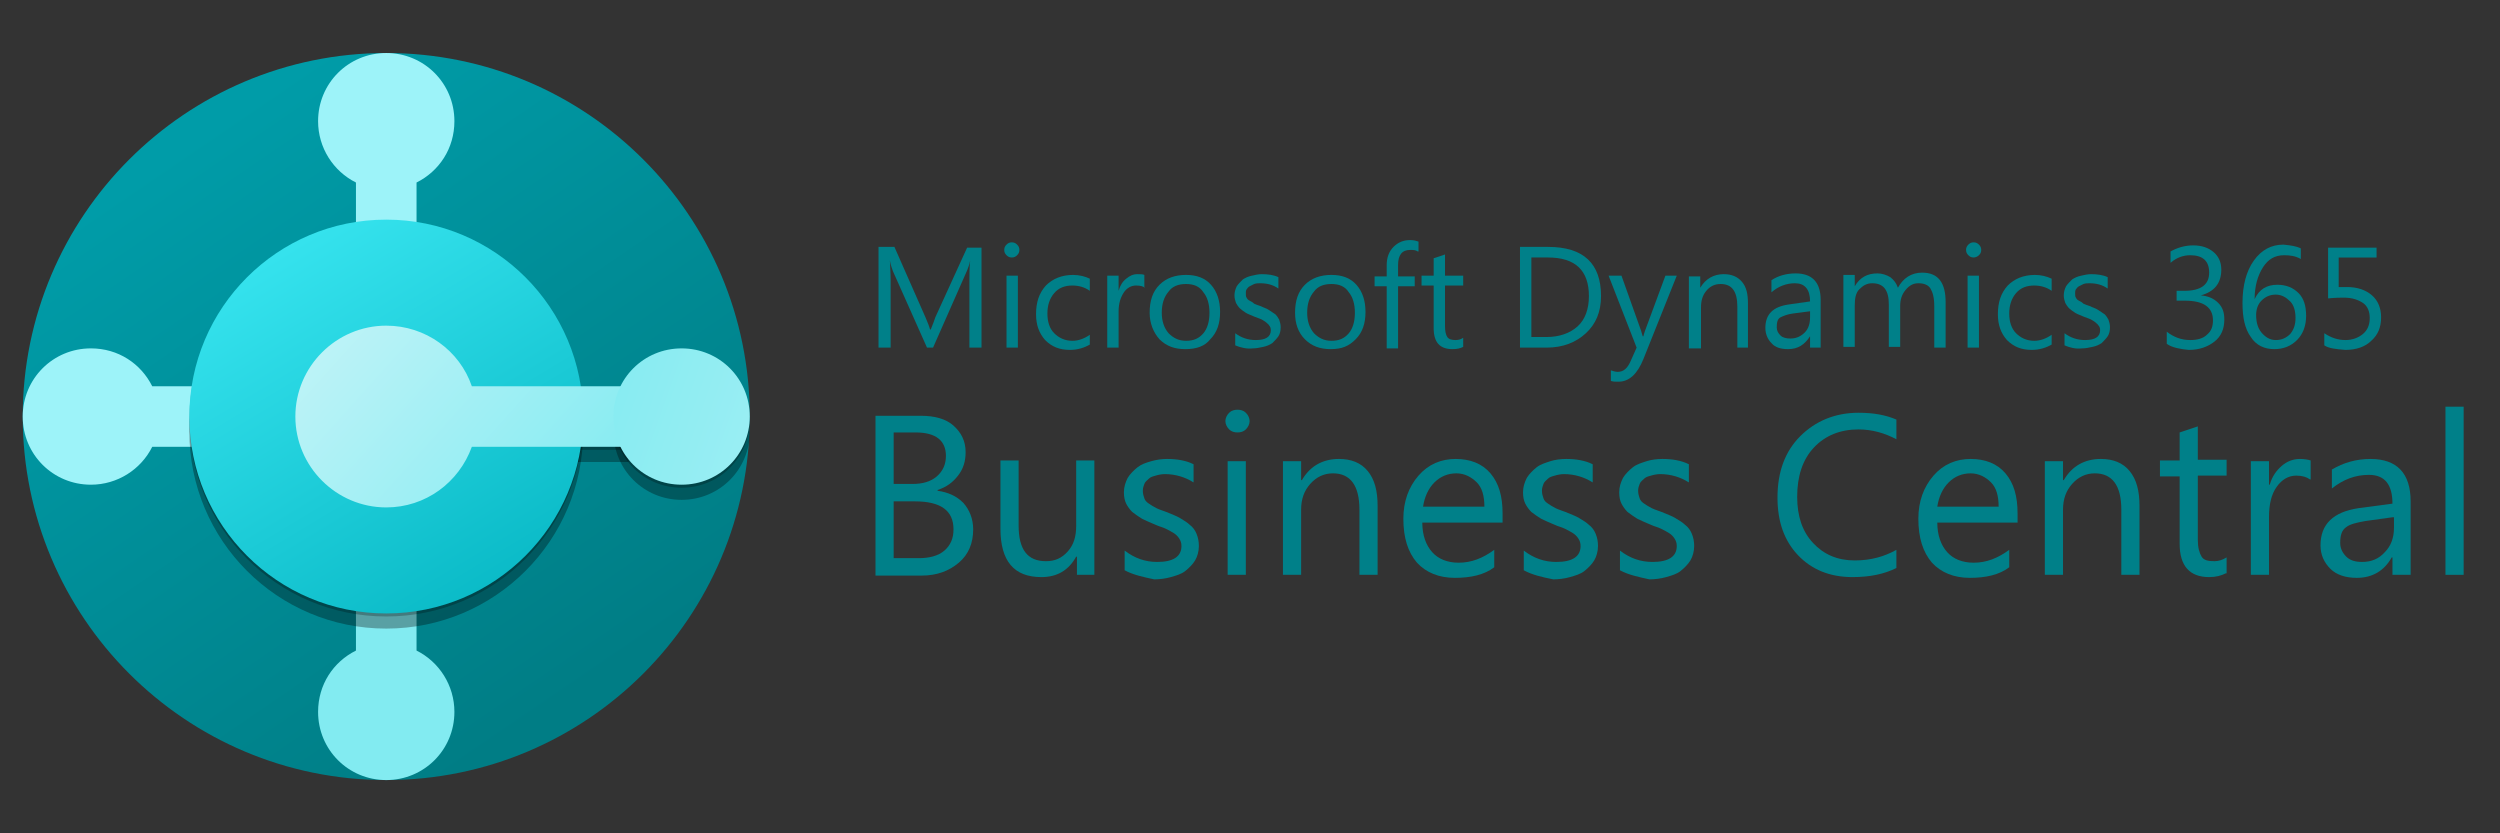 <svg id="eCnAaEu8U2k1" xmlns="http://www.w3.org/2000/svg" xmlns:xlink="http://www.w3.org/1999/xlink" viewBox="0 0 330.1 110" shape-rendering="geometricPrecision" text-rendering="geometricPrecision"><rect x="0" y="0" width="330.1" height="110" fill="#333333" stroke="none"/><defs><rect id="eCnAaEu8U2k2" width="96" height="96" rx="0" ry="0"/><linearGradient id="eCnAaEu8U2k9-fill" x1="-25.076" y1="-36.8" x2="24.87" y2="36.498" spreadMethod="pad" gradientUnits="userSpaceOnUse" gradientTransform="translate(0 0)"><stop id="eCnAaEu8U2k9-fill-0" offset="0%" stop-color="#009ca8"/><stop id="eCnAaEu8U2k9-fill-1" offset="100%" stop-color="#007d85"/></linearGradient><linearGradient id="eCnAaEu8U2k21-fill" x1="-13.92" y1="-23.113" x2="20.458" y2="33.968" spreadMethod="pad" gradientUnits="userSpaceOnUse" gradientTransform="translate(0 0)"><stop id="eCnAaEu8U2k21-fill-0" offset="0%" stop-color="#36e3ee"/><stop id="eCnAaEu8U2k21-fill-1" offset="100%" stop-color="#00b1be"/></linearGradient><linearGradient id="eCnAaEu8U2k22-fill" x1="30.847" y1="24.321" x2="74.955" y2="63.889" spreadMethod="pad" gradientUnits="userSpaceOnUse" gradientTransform="translate(0 0)"><stop id="eCnAaEu8U2k22-fill-0" offset="0%" stop-color="#d2f6f9"/><stop id="eCnAaEu8U2k22-fill-1" offset="100%" stop-color="#82ebf1"/><stop id="eCnAaEu8U2k22-fill-2" offset="100%" stop-color="#82ebf1"/></linearGradient><linearGradient id="eCnAaEu8U2k23-fill" x1="96.776" y1="51.473" x2="72.127" y2="42.716" spreadMethod="pad" gradientUnits="userSpaceOnUse" gradientTransform="translate(0 0)"><stop id="eCnAaEu8U2k23-fill-0" offset="0%" stop-color="#9aeef3"/><stop id="eCnAaEu8U2k23-fill-1" offset="100%" stop-color="#82ebf1"/></linearGradient></defs><g transform="translate(3 7)"><g><g><g clip-path="url(#eCnAaEu8U2k24)"><g><g><circle r="48" transform="translate(48 48)" fill="url(#eCnAaEu8U2k9-fill)"/><path d="M52,17.1c3-1.5,5-4.5,5-8.1c0-5-4-9-9-9s-9,4-9,9c0,3.5,2,6.6,5,8.1v5.9h8v-5.9Z" clip-rule="evenodd" fill="#9df3f9" fill-rule="evenodd"/><path d="M44,78.9c-3,1.5-5,4.5-5,8.1c0,5,4,9,9,9s9-4,9-9c0-3.5-2-6.6-5-8.1v-5.9h-8v5.9Z" clip-rule="evenodd" fill="#82ebf1" fill-rule="evenodd"/><path d="M17.1,44c-1.5-3-4.5-5-8.1-5-5,0-9,4-9,9s4,9,9,9c3.5,0,6.6-2,8.1-5h5.9v-8h-5.9Z" clip-rule="evenodd" fill="#9df3f9" fill-rule="evenodd"/><g><circle r="26" transform="translate(48 50)" fill-opacity="0.32"/><path d="M59.3,54c-1.7,4.7-6.1,8-11.3,8-6.6,0-12-5.4-12-12s5.4-12,12-12c5.2,0,9.7,3.3,11.3,8h20.7v8h-20.7Z" clip-rule="evenodd" fill-opacity="0.32" fill-rule="evenodd"/><path d="M87,59c-5,0-9-4-9-9s4-9,9-9s9,4,9,9-4,9-9,9Z" fill-opacity="0.32"/></g><g><circle r="26" transform="translate(48 48.4)" fill-opacity="0.24"/><path d="M59.3,52.4c-1.7,4.7-6.1,8-11.3,8-6.6,0-12-5.4-12-12s5.4-12,12-12c5.2,0,9.7,3.3,11.3,8h20.7v8h-20.7Z" clip-rule="evenodd" fill-opacity="0.24" fill-rule="evenodd"/><path d="M87,57.4c-5,0-9-4-9-9s4-9,9-9s9,4,9,9-4,9-9,9Z" fill-opacity="0.24"/></g><circle r="26" transform="translate(48 48)" fill="url(#eCnAaEu8U2k21-fill)"/><path d="M59.3,52c-1.7,4.7-6.1,8-11.3,8-6.6,0-12-5.4-12-12s5.4-12,12-12c5.2,0,9.7,3.3,11.3,8h20.7v8h-20.7Z" clip-rule="evenodd" fill="url(#eCnAaEu8U2k22-fill)" fill-rule="evenodd"/><path d="M87,57c-5,0-9-4-9-9s4-9,9-9s9,4,9,9-4,9-9,9Z" fill="url(#eCnAaEu8U2k23-fill)"/></g></g><clipPath id="eCnAaEu8U2k24"><use width="96" height="96" xlink:href="#eCnAaEu8U2k2"/></clipPath></g></g></g><g><path d="M112.6,68.9v-21h6c1.8,0,3.3.4,4.3,1.3s1.6,2,1.6,3.5c0,1.2-.3,2.2-1,3.1s-1.5,1.5-2.7,1.9v.1c1.4.2,2.5.7,3.4,1.6.8.9,1.3,2.1,1.3,3.5c0,1.8-.6,3.3-1.9,4.4s-2.9,1.7-4.9,1.7h-6.1v-.1ZM115,50.1v6.8h2.5c1.3,0,2.4-.3,3.2-1s1.2-1.6,1.2-2.7c0-2-1.3-3.1-4-3.1h-2.9Zm0,9v7.6h3.3c1.4,0,2.6-.3,3.4-1s1.2-1.6,1.2-2.8c0-2.5-1.7-3.7-5.1-3.7h-2.8v-.1Z" fill="#008089"/><path d="M141.6,68.9h-2.4v-2.4h-.1c-1,1.8-2.5,2.7-4.6,2.7-3.6,0-5.4-2.1-5.4-6.4v-9h2.4v8.6c0,3.2,1.2,4.7,3.6,4.7c1.2,0,2.1-.4,2.9-1.3s1.1-2,1.1-3.4v-8.6h2.4v15.1h.1Z" fill="#008089"/><path d="M145.5,68.3v-2.6c1.3,1,2.7,1.5,4.3,1.5c2.1,0,3.2-.7,3.2-2.1c0-.4-.1-.7-.3-1s-.4-.5-.7-.7-.7-.4-1.1-.6-.9-.3-1.3-.5c-.7-.3-1.2-.5-1.8-.8-.5-.3-.9-.6-1.3-.9-.3-.3-.6-.7-.8-1.1s-.3-.9-.3-1.5c0-.7.2-1.3.5-1.9.3-.5.8-1,1.3-1.4s1.1-.6,1.8-.8s1.4-.3,2.1-.3c1.3,0,2.5.2,3.5.7v2.4c-1.1-.7-2.4-1.1-3.8-1.1-.4,0-.9.1-1.2.2-.4.1-.7.2-.9.4s-.5.4-.6.7-.2.5-.2.9.1.7.2,1s.3.5.6.7.6.4,1,.6.8.3,1.3.5c.7.3,1.3.5,1.8.8s1,.6,1.3.9c.4.3.7.7.9,1.2s.3,1,.3,1.6c0,.7-.2,1.4-.5,1.9s-.8,1-1.3,1.4-1.2.6-1.9.8-1.5.3-2.2.3c-1.4-.3-2.8-.6-3.9-1.2Z" fill="#008089"/><path d="M160.4,50.1c-.4,0-.8-.1-1.1-.4s-.5-.7-.5-1.1.2-.8.5-1.1.7-.4,1.1-.4.8.1,1.1.4.5.7.5,1.1-.2.8-.5,1.1-.7.4-1.1.4Zm1.1,18.8h-2.4v-15h2.4v15Z" fill="#008089"/><path d="M178.9,68.9h-2.4v-8.6c0-3.2-1.2-4.8-3.5-4.8-1.2,0-2.2.5-3,1.4s-1.2,2-1.2,3.4v8.6h-2.4v-15h2.4v2.5h.1c1.1-1.9,2.8-2.8,4.9-2.8c1.6,0,2.9.5,3.8,1.6s1.3,2.6,1.3,4.6v9.1Z" fill="#008089"/><path d="M195.4,62h-10.6c0,1.7.5,3,1.3,3.9s2,1.4,3.5,1.4c1.7,0,3.2-.6,4.7-1.7v2.3c-1.3,1-3.1,1.4-5.2,1.4s-3.8-.7-5-2c-1.2-1.4-1.8-3.3-1.8-5.8c0-2.3.7-4.2,2-5.7s3-2.2,4.9-2.2s3.5.6,4.6,1.9s1.6,3,1.6,5.3v1.2ZM193,59.9c0-1.4-.3-2.5-1-3.2s-1.6-1.2-2.7-1.2-2.1.4-2.9,1.2-1.3,1.9-1.5,3.2h8.1Z" fill="#008089"/><path d="M198.2,68.3v-2.6c1.3,1,2.7,1.5,4.3,1.5c2.1,0,3.2-.7,3.2-2.1c0-.4-.1-.7-.3-1s-.4-.5-.7-.7-.7-.4-1.1-.6-.9-.3-1.3-.5c-.7-.3-1.2-.5-1.8-.8-.5-.3-.9-.6-1.3-.9-.3-.3-.6-.7-.8-1.1s-.3-.9-.3-1.5c0-.7.2-1.3.5-1.9.3-.5.8-1,1.3-1.4s1.2-.6,1.8-.8s1.4-.3,2.1-.3c1.3,0,2.5.2,3.5.7v2.4c-1.1-.7-2.4-1.1-3.8-1.1-.4,0-.9.1-1.2.2-.4.1-.7.2-.9.4s-.5.4-.6.7-.2.5-.2.9.1.7.2,1s.3.5.6.7.6.4,1,.6.8.3,1.3.5c.7.3,1.3.5,1.8.8s1,.6,1.3.9c.4.3.7.7.9,1.2s.3,1,.3,1.6c0,.7-.2,1.4-.5,1.9s-.8,1-1.3,1.4-1.2.6-1.9.8-1.5.3-2.2.3c-1.5-.3-2.8-.6-3.9-1.2Z" fill="#008089"/><path d="M210.9,68.3v-2.6c1.3,1,2.7,1.5,4.3,1.5c2.1,0,3.2-.7,3.2-2.1c0-.4-.1-.7-.3-1s-.4-.5-.7-.7-.7-.4-1.1-.6-.9-.3-1.3-.5c-.7-.3-1.2-.5-1.8-.8-.5-.3-.9-.6-1.3-.9-.3-.3-.6-.7-.8-1.1s-.3-.9-.3-1.5c0-.7.2-1.3.5-1.9.3-.5.8-1,1.3-1.4s1.2-.6,1.8-.8s1.4-.3,2.1-.3c1.3,0,2.5.2,3.5.7v2.4c-1.1-.7-2.4-1.1-3.8-1.1-.4,0-.9.1-1.2.2-.4.1-.7.2-.9.4s-.5.4-.6.7-.2.5-.2.9.1.7.2,1s.3.5.6.7.6.4,1,.6.8.3,1.3.5c.7.3,1.3.5,1.8.8s1,.6,1.3.9c.4.3.7.7.9,1.2s.3,1,.3,1.6c0,.7-.2,1.4-.5,1.9s-.8,1-1.3,1.4-1.2.6-1.9.8-1.5.3-2.2.3c-1.4-.3-2.8-.6-3.9-1.2Z" fill="#008089"/><path d="M247.4,68c-1.6.8-3.5,1.2-5.8,1.2-3,0-5.4-1-7.2-2.9s-2.7-4.4-2.7-7.6c0-3.4,1-6.1,3-8.1s4.6-3.1,7.7-3.1c2,0,3.6.3,5,.9v2.6c-1.5-.8-3.2-1.3-5-1.3-2.4,0-4.4.8-5.9,2.4s-2.2,3.8-2.2,6.5c0,2.6.7,4.6,2.1,6.1s3.2,2.3,5.5,2.3c2.1,0,3.9-.5,5.5-1.4v2.4Z" fill="#008089"/><path d="M263.4,62h-10.6c0,1.7.5,3,1.3,3.9s2,1.4,3.5,1.4c1.7,0,3.2-.6,4.7-1.7v2.3c-1.3,1-3.1,1.4-5.2,1.4s-3.8-.7-5-2c-1.2-1.4-1.8-3.3-1.8-5.8c0-2.3.7-4.2,2-5.7s3-2.2,4.9-2.2s3.5.6,4.6,1.9s1.6,3,1.6,5.3v1.2Zm-2.5-2.1c0-1.4-.3-2.5-1-3.2s-1.6-1.2-2.7-1.2-2.1.4-2.9,1.2-1.3,1.9-1.5,3.2h8.1Z" fill="#008089"/><path d="M279.5,68.9h-2.4v-8.6c0-3.2-1.2-4.8-3.5-4.8-1.2,0-2.2.5-3,1.4s-1.2,2-1.2,3.4v8.6h-2.4v-15h2.4v2.5h.1c1.1-1.9,2.8-2.8,4.9-2.8c1.6,0,2.9.5,3.8,1.6s1.3,2.6,1.3,4.6v9.1Z" fill="#008089"/><path d="M290.9,68.7c-.6.3-1.3.5-2.2.5-2.6,0-3.9-1.5-3.9-4.4v-8.9h-2.6v-2.1h2.6v-3.7l2.4-.8v4.4h3.8v2.1h-3.8v8.5c0,1,.2,1.7.5,2.2s.9.6,1.7.6c.6,0,1.1-.2,1.6-.5v2.1h-.1Z" fill="#008089"/><path d="M302,56.3c-.4-.3-1-.5-1.8-.5-1,0-1.9.5-2.6,1.5s-1,2.3-1,4v7.6h-2.4v-15h2.4v3.1h.1c.3-1.1.9-1.9,1.6-2.5s1.5-.9,2.4-.9c.6,0,1.1.1,1.4.2v2.5h-.1Z" fill="#008089"/><path d="M315.3,68.9h-2.4v-2.3h-.1c-1,1.8-2.6,2.7-4.6,2.7-1.5,0-2.7-.4-3.5-1.2s-1.3-1.8-1.3-3.1c0-2.8,1.7-4.4,5-4.9l4.5-.6c0-2.5-1-3.8-3.1-3.8-1.8,0-3.4.6-4.9,1.8v-2.5c1.5-.9,3.2-1.4,5.1-1.4c3.5,0,5.3,1.9,5.3,5.6v9.7Zm-2.4-7.6l-3.6.5c-1.1.2-2,.4-2.5.8-.6.4-.8,1.1-.8,2.1c0,.7.3,1.3.8,1.8s1.2.7,2.1.7c1.2,0,2.2-.4,3-1.3.8-.8,1.2-1.9,1.2-3.2v-1.4h-.2Z" fill="#008089"/><path d="M322.3,68.9h-2.4v-22.2h2.4v22.2Z" fill="#008089"/></g><g><path d="M126.5,38.9h-1.5v-8.9c0-.7,0-1.6.1-2.6v0c-.1.6-.3,1-.4,1.3l-4.5,10.2h-.8l-4.5-10.1c-.1-.3-.3-.8-.4-1.4v0c0,.5.1,1.4.1,2.6v8.9h-1.6v-13.3h2.1l4.1,9.3c.3.7.5,1.2.6,1.6h.1c.3-.7.5-1.3.6-1.6l4.2-9.2h1.9v13.2h-.1Z" fill="#008089"/><path d="M130.6,27c-.3,0-.5-.1-.7-.3s-.3-.4-.3-.7.1-.5.3-.7.4-.3.7-.3.5.1.7.3.3.4.3.7-.1.5-.3.7-.4.3-.7.3Zm.8,11.9h-1.5v-9.5h1.5v9.5Z" fill="#008089"/><path d="M140.9,38.5c-.7.4-1.6.7-2.6.7-1.4,0-2.4-.4-3.3-1.3-.8-.9-1.2-2-1.2-3.4c0-1.6.4-2.8,1.3-3.8.9-.9,2.1-1.4,3.6-1.4.8,0,1.6.2,2.2.5v1.6c-.7-.5-1.5-.7-2.3-.7-1,0-1.8.3-2.4,1s-.9,1.6-.9,2.7.3,2,.9,2.6s1.4,1,2.4,1c.8,0,1.6-.3,2.3-.8v1.3Z" fill="#008089"/><path d="M148.2,31c-.3-.2-.6-.3-1.2-.3s-1.2.3-1.6.9-.7,1.4-.7,2.5v4.8h-1.5v-9.5h1.5v2v0c.2-.7.5-1.2,1-1.6s.9-.6,1.5-.6c.4,0,.7,0,.9.1v1.7h.1Z" fill="#008089"/><path d="M153.5,39.1c-1.4,0-2.5-.4-3.4-1.3-.8-.9-1.3-2.1-1.3-3.5c0-1.6.4-2.8,1.3-3.7s2.1-1.3,3.5-1.3s2.5.4,3.3,1.3s1.2,2.1,1.2,3.6-.4,2.7-1.3,3.6c-.7.9-1.8,1.3-3.3,1.3Zm.1-8.6c-1,0-1.8.3-2.3,1-.6.7-.9,1.6-.9,2.8c0,1.1.3,2,.9,2.7.6.6,1.3,1,2.3,1s1.7-.3,2.3-1c.5-.6.8-1.5.8-2.7s-.3-2.1-.8-2.7c-.5-.8-1.3-1.1-2.3-1.1Z" fill="#008089"/><path d="M160.1,38.6v-1.6c.8.6,1.7.9,2.7.9c1.3,0,2-.4,2-1.3c0-.3-.1-.5-.2-.6-.1-.2-.3-.3-.5-.5-.2-.1-.4-.3-.7-.4s-.5-.2-.8-.3c-.4-.2-.8-.3-1.1-.5s-.6-.4-.8-.6-.4-.5-.5-.7c-.1-.3-.2-.6-.2-1s.1-.8.3-1.2c.2-.3.5-.6.8-.9.3-.2.7-.4,1.2-.5.4-.1.9-.2,1.3-.2.8,0,1.6.1,2.2.4v1.5c-.7-.5-1.5-.7-2.4-.7-.3,0-.5,0-.8.1-.2.1-.4.2-.6.3s-.3.3-.4.4c-.1.2-.1.3-.1.5s0,.5.1.6c.1.2.2.3.4.4s.4.2.6.4c.2.1.5.2.8.3.4.2.8.3,1.1.5s.6.4.9.6c.2.2.4.5.5.7.1.3.2.6.2,1c0,.5-.1.9-.3,1.2s-.5.6-.8.9c-.3.2-.7.4-1.2.5s-.9.2-1.4.2c-.7.1-1.6-.1-2.3-.4Z" fill="#008089"/><path d="M172.7,39.1c-1.4,0-2.5-.4-3.4-1.3s-1.3-2.1-1.3-3.5c0-1.6.4-2.8,1.3-3.7s2.1-1.3,3.5-1.3s2.5.4,3.3,1.3s1.2,2.1,1.2,3.6-.4,2.7-1.3,3.6-1.8,1.3-3.3,1.3Zm.1-8.6c-1,0-1.8.3-2.3,1-.6.7-.9,1.6-.9,2.8c0,1.1.3,2,.9,2.7.6.6,1.3,1,2.3,1s1.7-.3,2.3-1c.5-.6.8-1.5.8-2.7s-.3-2.1-.8-2.7c-.5-.8-1.3-1.1-2.3-1.1Z" fill="#008089"/><path d="M184.2,26.2c-.3-.2-.6-.2-1-.2-1.1,0-1.6.7-1.6,2v1.5h2.2v1.3h-2.2v8.2h-1.5v-8.2h-1.6v-1.3h1.6v-1.5c0-1,.3-1.8.9-2.4s1.3-.9,2.2-.9c.5,0,.8.1,1.1.2v1.3h-.1Z" fill="#008089"/><path d="M190.2,38.8c-.4.2-.8.3-1.4.3-1.7,0-2.5-.9-2.5-2.8v-5.6h-1.6v-1.3h1.6v-2.3l1.5-.5v2.8h2.4v1.3h-2.4v5.4c0,.6.1,1.1.3,1.4s.6.4,1.1.4c.4,0,.7-.1,1-.3v1.2Z" fill="#008089"/><path d="M197.7,38.9v-13.3h3.7c4.7,0,7,2.2,7,6.5c0,2.1-.7,3.7-2,4.9s-3,1.9-5.2,1.9h-3.5ZM199.2,27v10.5h2c1.7,0,3.1-.5,4.1-1.4s1.5-2.3,1.5-4c0-3.4-1.8-5.1-5.4-5.1h-2.2Z" fill="#008089"/><path d="M218.4,29.4l-4.4,11c-.8,2-1.9,3-3.3,3-.4,0-.7,0-1-.1v-1.4c.3.1.6.2.9.2.8,0,1.3-.5,1.7-1.4l.8-1.8-3.7-9.5h1.7l2.6,7.3c0,.1.1.3.2.7h.1c0-.1.1-.4.2-.7l2.7-7.3h1.5Z" fill="#008089"/><path d="M227.9,38.9h-1.5v-5.4c0-2-.7-3-2.2-3-.8,0-1.4.3-1.9.9s-.7,1.3-.7,2.2v5.4h-1.6v-9.5h1.5v1.5v0c.7-1.2,1.8-1.8,3.1-1.8c1,0,1.8.3,2.4,1s.8,1.6.8,2.9v5.8h.1Z" fill="#008089"/><path d="M237.5,38.9h-1.5v-1.5v0c-.7,1.1-1.6,1.7-2.9,1.7-.9,0-1.7-.2-2.2-.8-.5-.5-.8-1.2-.8-2c0-1.8,1-2.8,3.1-3.1l2.8-.4c0-1.6-.7-2.4-2-2.4-1.1,0-2.2.4-3.1,1.2v-1.6c.9-.6,2-.9,3.2-.9c2.2,0,3.3,1.2,3.3,3.5v6.3h.1ZM236,34.1l-2.3.3c-.7.1-1.2.3-1.6.5s-.5.7-.5,1.3c0,.5.2.8.5,1.1s.8.4,1.3.4c.8,0,1.4-.3,1.9-.8s.7-1.2.7-2v-.8Z" fill="#008089"/><path d="M253.9,38.9h-1.5v-5.5c0-1.1-.2-1.8-.5-2.3s-.9-.7-1.6-.7-1.2.3-1.7.9-.7,1.3-.7,2.1v5.4h-1.5v-5.6c0-1.9-.7-2.8-2.2-2.8-.7,0-1.2.3-1.7.8s-.6,1.3-.6,2.2v5.4h-1.5v-9.5h1.5v1.5v0c.7-1.2,1.7-1.7,3-1.7.6,0,1.2.2,1.7.5.5.4.8.8,1,1.4.7-1.3,1.8-2,3.2-2c2.1,0,3.1,1.3,3.1,3.9v6Z" fill="#008089"/><path d="M257.6,27c-.3,0-.5-.1-.7-.3s-.3-.4-.3-.7.1-.5.3-.7.4-.3.7-.3.5.1.7.3.3.4.3.7-.1.5-.3.7-.5.3-.7.3Zm.7,11.9h-1.5v-9.5h1.5v9.5Z" fill="#008089"/><path d="M267.9,38.5c-.7.4-1.6.7-2.6.7-1.4,0-2.4-.4-3.3-1.3-.8-.9-1.2-2-1.2-3.4c0-1.6.4-2.8,1.3-3.8.9-.9,2.1-1.4,3.6-1.4.8,0,1.6.2,2.2.5v1.6c-.7-.5-1.5-.7-2.3-.7-1,0-1.8.3-2.4,1s-.9,1.6-.9,2.7.3,2,.9,2.6s1.4,1,2.4,1c.8,0,1.6-.3,2.3-.8v1.3Z" fill="#008089"/><path d="M269.6,38.6v-1.6c.8.6,1.7.9,2.7.9c1.3,0,2-.4,2-1.3c0-.3-.1-.5-.2-.6-.1-.2-.3-.3-.5-.5-.2-.1-.4-.3-.7-.4s-.5-.2-.8-.3c-.4-.2-.8-.3-1.1-.5s-.6-.4-.8-.6-.4-.5-.5-.7c-.1-.3-.2-.6-.2-1s.1-.8.3-1.2c.2-.3.5-.6.8-.9.3-.2.7-.4,1.2-.5.4-.1.9-.2,1.3-.2.8,0,1.6.1,2.2.4v1.5c-.7-.5-1.5-.7-2.4-.7-.3,0-.5,0-.8.1-.2.1-.4.2-.6.3s-.3.3-.4.4c-.1.2-.1.3-.1.5s0,.5.1.6c.1.2.2.3.4.4s.4.2.6.4c.2.1.5.2.8.3.4.2.8.3,1.1.5s.6.4.9.6c.2.2.4.5.5.7.1.3.2.6.2,1c0,.5-.1.9-.3,1.2s-.5.6-.8.9c-.3.2-.7.4-1.2.5s-.9.2-1.4.2c-.8.1-1.6-.1-2.3-.4Z" fill="#008089"/><path d="M283.1,38.4v-1.6c.9.7,1.9,1.1,3.1,1.1.9,0,1.7-.2,2.2-.7.6-.5.8-1.1.8-1.9c0-1.7-1.2-2.6-3.7-2.6h-1.1v-1.3h1c2.2,0,3.3-.8,3.3-2.4c0-1.5-.8-2.3-2.5-2.3-.9,0-1.8.3-2.6,1v-1.5c.9-.5,1.9-.8,3-.8s2,.3,2.7.9s1,1.4,1,2.3c0,1.8-.9,2.9-2.7,3.4v0c1,.1,1.7.4,2.3,1s.8,1.3.8,2.2c0,1.2-.4,2.2-1.3,2.9s-2,1.1-3.4,1.1c-1.1-.1-2.2-.3-2.9-.8Z" fill="#008089"/><path d="M300.8,25.8v1.4c-.7-.4-1.4-.5-2.2-.5-1.2,0-2.1.5-2.8,1.6s-1.1,2.5-1.1,4.2v0c.6-1.3,1.6-1.9,3-1.9c1.2,0,2.1.4,2.8,1.1s1,1.7,1,3-.4,2.4-1.2,3.2-1.8,1.2-3,1.2c-1.3,0-2.4-.5-3.1-1.6-.8-1.1-1.1-2.6-1.1-4.5c0-2.3.5-4.2,1.5-5.6s2.3-2.1,3.9-2.1c1,.1,1.7.2,2.3.5Zm-3.3,6.1c-.8,0-1.4.3-1.9.8s-.7,1.2-.7,1.9c0,.9.2,1.7.7,2.3s1.1,1,1.9,1s1.4-.3,1.9-.8c.5-.6.7-1.3.7-2.1c0-.9-.2-1.7-.7-2.2s-1.1-.9-1.9-.9Z" fill="#008089"/><path d="M303.9,38.6v-1.6c.9.6,1.8.9,2.8.9.9,0,1.7-.3,2.3-.8s.9-1.2.9-2.1-.3-1.6-.9-2-1.4-.7-2.5-.7c-.4,0-1.1,0-2.1.1v-6.7h6.4v1.3h-5v3.9c.4,0,.8,0,1.1,0c1.4,0,2.5.4,3.3,1.1s1.2,1.7,1.2,2.9c0,1.3-.4,2.3-1.3,3.1-.8.8-2,1.2-3.4,1.2-1.3-.1-2.2-.2-2.8-.6Z" fill="#008089"/></g></g></svg>
